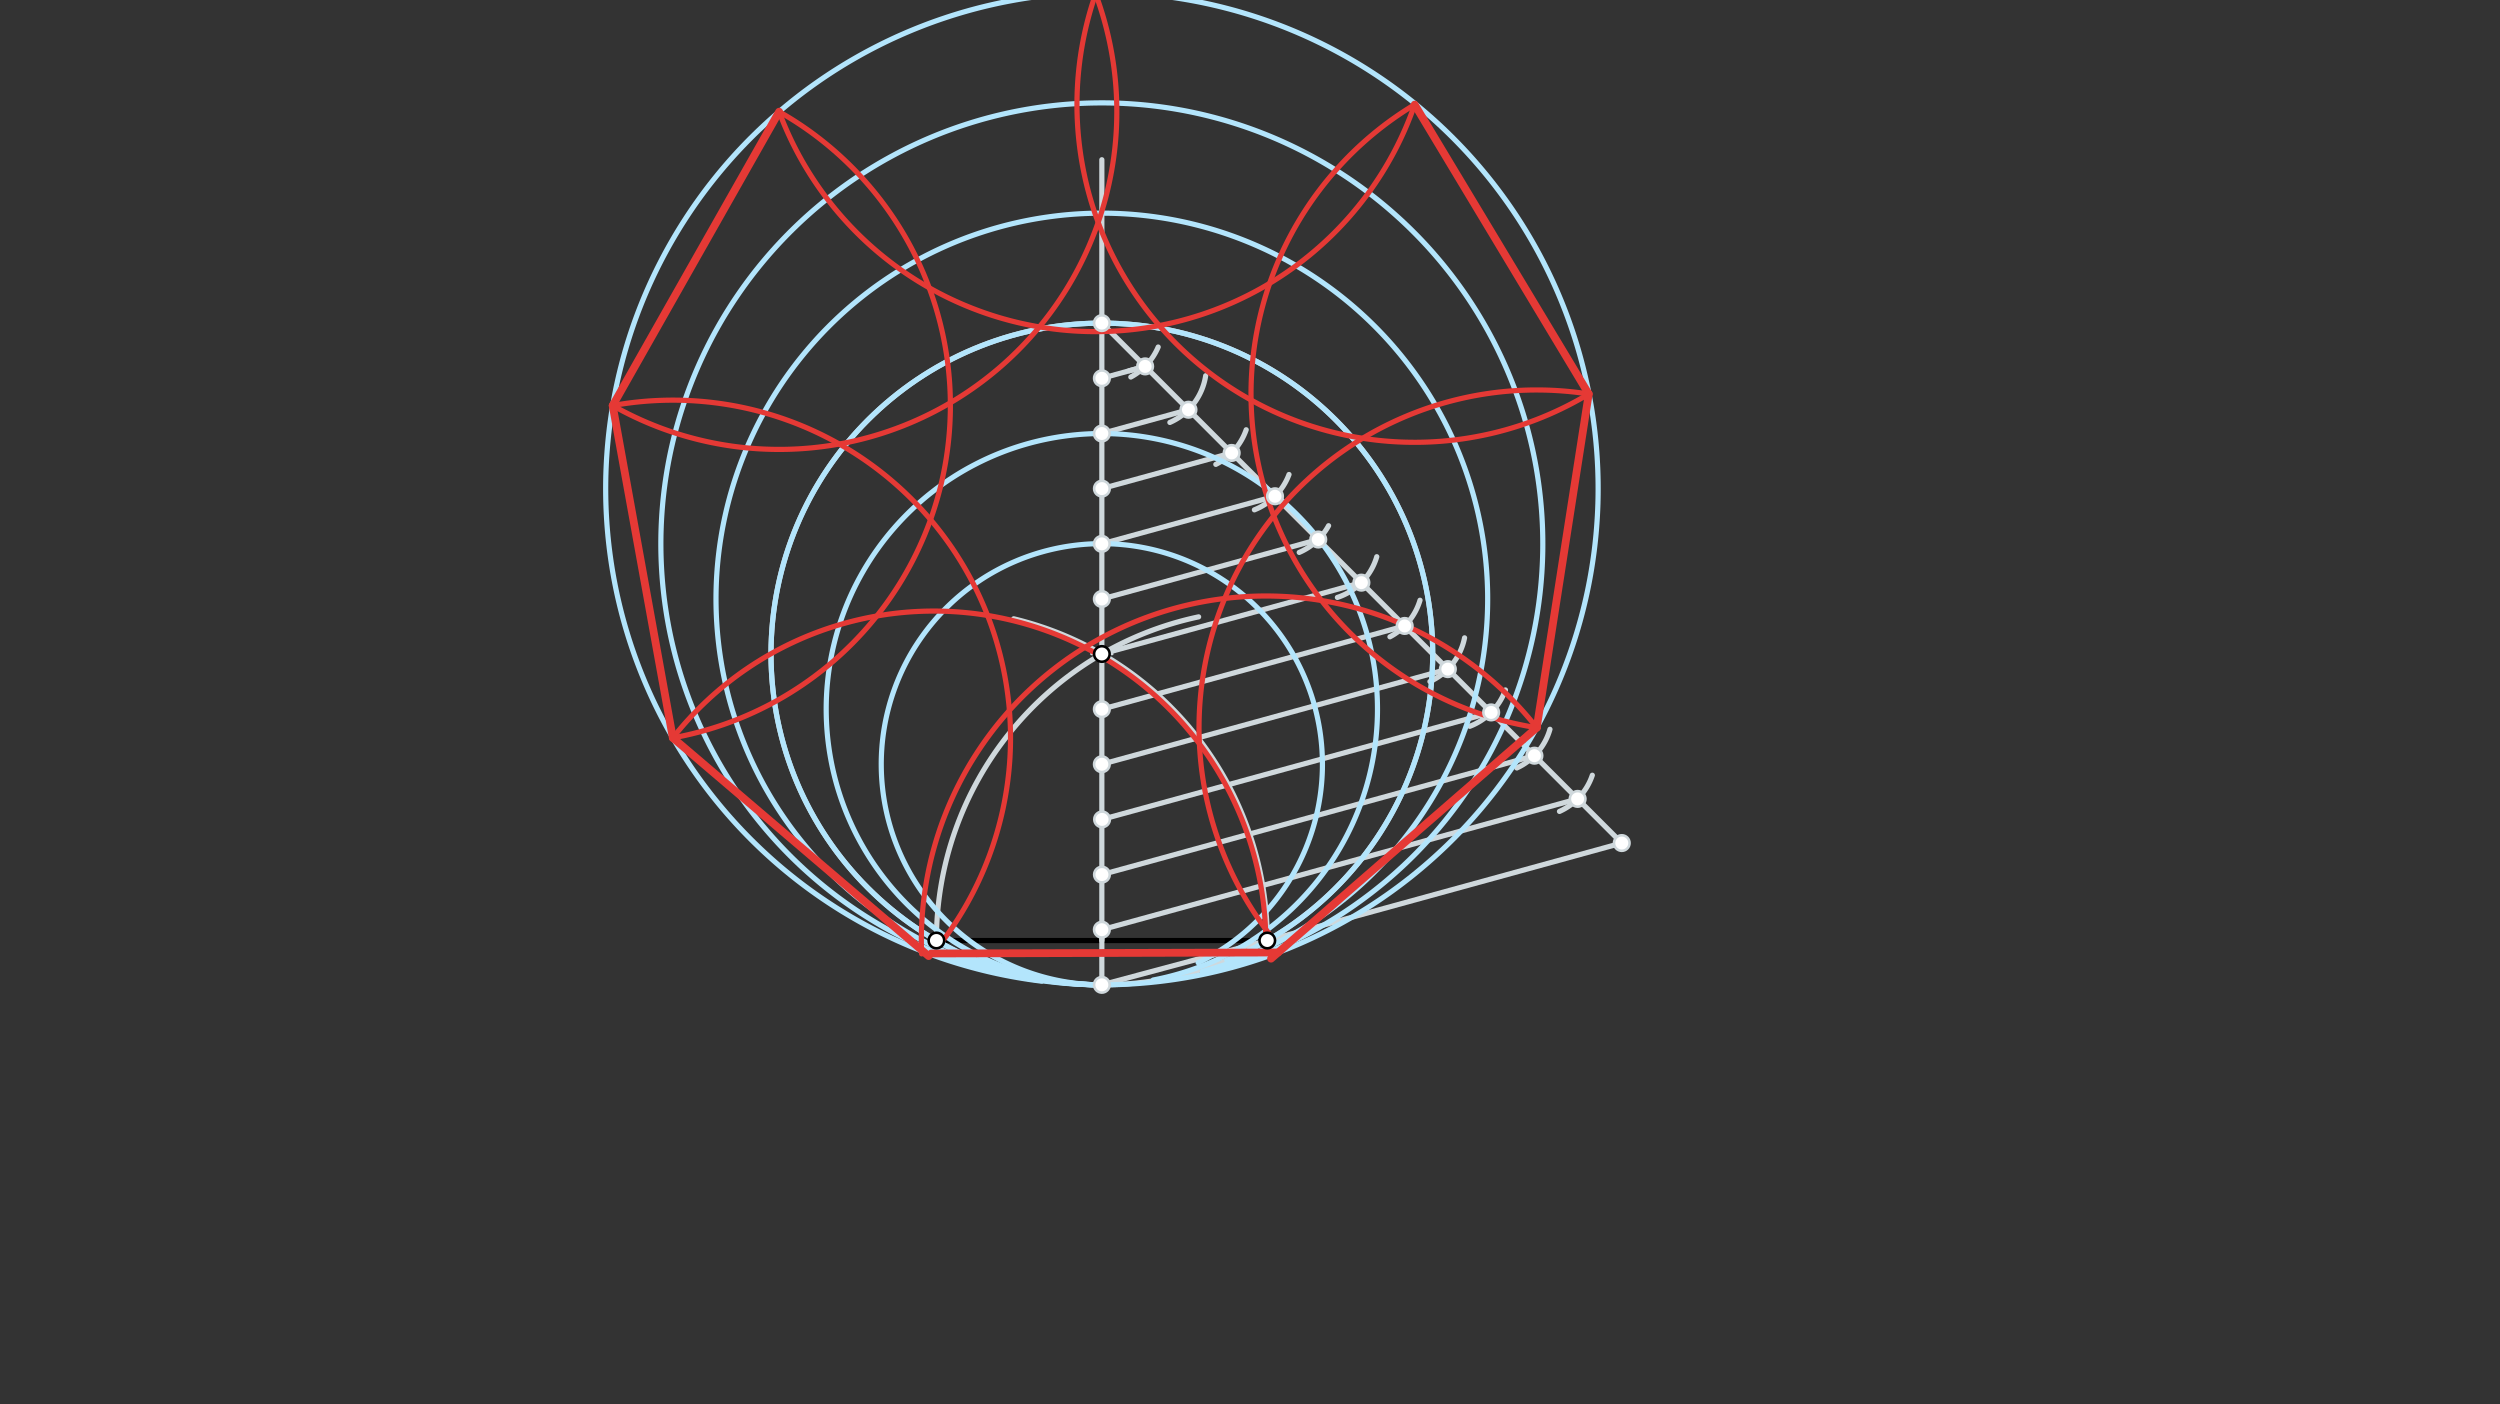 <svg xmlns="http://www.w3.org/2000/svg" class="svg--816" height="100%" preserveAspectRatio="xMidYMid meet" viewBox="0 0 963.78 541.417" width="100%"><rect x="0" y="0" width="963.78" height="541.417" fill="#333333" stroke="none"/><defs><marker id="marker-arrow" markerHeight="16" markerUnits="userSpaceOnUse" markerWidth="24" orient="auto-start-reverse" refX="24" refY="4" viewBox="0 0 24 8"><path d="M 0 0 L 24 4 L 0 8 z" stroke="inherit"></path></marker></defs><g class="aux-layer--949"></g><g class="main-layer--75a"><g class="element--733"><line stroke="#000000" stroke-dasharray="none" stroke-linecap="round" stroke-width="2" x1="361" x2="488.55" y1="362.578" y2="362.578"></line></g><g class="element--733"><path d="M 361 362.578 A 127.55 127.55 0 0 1 462.078 237.805" fill="none" stroke="#CFD8DC" stroke-dasharray="none" stroke-linecap="round" stroke-width="2"></path></g><g class="element--733"><path d="M 488.55 362.578 A 127.55 127.55 0 0 0 390.803 238.558" fill="none" stroke="#CFD8DC" stroke-dasharray="none" stroke-linecap="round" stroke-width="2"></path></g><g class="element--733"><g class="center--a87"><line x1="420.775" y1="252.116" x2="428.775" y2="252.116" stroke="#CFD8DC" stroke-width="1" stroke-linecap="round"></line><line x1="424.775" y1="248.116" x2="424.775" y2="256.116" stroke="#CFD8DC" stroke-width="1" stroke-linecap="round"></line><circle class="hit--87b" cx="424.775" cy="252.116" r="4" stroke="none" fill="transparent"></circle></g><circle cx="424.775" cy="252.116" fill="none" r="127.55" stroke="#CFD8DC" stroke-dasharray="none" stroke-width="2"></circle></g><g class="element--733"><line stroke="#CFD8DC" stroke-dasharray="none" stroke-linecap="round" stroke-width="2" x1="424.775" x2="424.775" y1="362.578" y2="61.578"></line></g><g class="element--733"><line stroke="#CFD8DC" stroke-dasharray="none" stroke-linecap="round" stroke-width="2" x1="424.775" x2="625.215" y1="124.566" y2="325.005"></line></g><g class="element--733"><path d="M 446.493 133.787 A 23.594 23.594 0 0 1 435.95 145.345" fill="none" stroke="#CFD8DC" stroke-dasharray="none" stroke-linecap="round" stroke-width="2"></path></g><g class="element--733"><path d="M 464.801 144.856 A 23.62 23.62 0 0 1 451.005 162.854" fill="none" stroke="#CFD8DC" stroke-dasharray="none" stroke-linecap="round" stroke-width="2"></path></g><g class="element--733"><path d="M 480.42 165.682 A 23.564 23.564 0 0 1 468.719 179.017" fill="none" stroke="#CFD8DC" stroke-dasharray="none" stroke-linecap="round" stroke-width="2"></path></g><g class="element--733"><path d="M 496.931 182.928 A 23.621 23.621 0 0 1 483.588 196.547" fill="none" stroke="#CFD8DC" stroke-dasharray="none" stroke-linecap="round" stroke-width="2"></path></g><g class="element--733"><path d="M 512.184 202.679 A 23.578 23.578 0 0 1 500.871 212.962" fill="none" stroke="#CFD8DC" stroke-dasharray="none" stroke-linecap="round" stroke-width="2"></path></g><g class="element--733"><path d="M 530.76 214.625 A 23.519 23.519 0 0 1 515.589 230.315" fill="none" stroke="#CFD8DC" stroke-dasharray="none" stroke-linecap="round" stroke-width="2"></path></g><g class="element--733"><path d="M 547.433 231.408 A 23.603 23.603 0 0 1 535.844 245.493" fill="none" stroke="#CFD8DC" stroke-dasharray="none" stroke-linecap="round" stroke-width="2"></path></g><g class="element--733"><path d="M 564.607 245.898 A 23.541 23.541 0 0 1 551.261 262.738" fill="none" stroke="#CFD8DC" stroke-dasharray="none" stroke-linecap="round" stroke-width="2"></path></g><g class="element--733"><path d="M 580.366 265.987 A 23.611 23.611 0 0 1 566.625 279.997" fill="none" stroke="#CFD8DC" stroke-dasharray="none" stroke-linecap="round" stroke-width="2"></path></g><g class="element--733"><path d="M 597.529 281.156 A 23.585 23.585 0 0 1 584.759 296.056" fill="none" stroke="#CFD8DC" stroke-dasharray="none" stroke-linecap="round" stroke-width="2"></path></g><g class="element--733"><path d="M 613.855 298.867 A 23.558 23.558 0 0 1 601.204 312.81" fill="none" stroke="#CFD8DC" stroke-dasharray="none" stroke-linecap="round" stroke-width="2"></path></g><g class="element--733"><line stroke="#CFD8DC" stroke-dasharray="none" stroke-linecap="round" stroke-width="2" x1="488.55" x2="625.215" y1="362.578" y2="325.005"></line></g><g class="element--733"><line stroke="#CFD8DC" stroke-dasharray="none" stroke-linecap="round" stroke-width="2" x1="608.194" x2="423.71" y1="307.985" y2="358.704"></line></g><g class="element--733"><line stroke="#CFD8DC" stroke-dasharray="none" stroke-linecap="round" stroke-width="2" x1="591.536" x2="424.812" y1="291.327" y2="337.164"></line></g><g class="element--733"><line stroke="#CFD8DC" stroke-dasharray="none" stroke-linecap="round" stroke-width="2" x1="574.859" x2="424.861" y1="274.649" y2="315.888"></line></g><g class="element--733"><line stroke="#CFD8DC" stroke-dasharray="none" stroke-linecap="round" stroke-width="2" x1="558.163" x2="424.748" y1="257.954" y2="294.633"></line></g><g class="element--733"><line stroke="#CFD8DC" stroke-dasharray="none" stroke-linecap="round" stroke-width="2" x1="541.517" x2="424.69" y1="241.308" y2="273.427"></line></g><g class="element--733"><line stroke="#CFD8DC" stroke-dasharray="none" stroke-linecap="round" stroke-width="2" x1="524.827" x2="424.777" y1="224.618" y2="252.124"></line></g><g class="element--733"><line stroke="#CFD8DC" stroke-dasharray="none" stroke-linecap="round" stroke-width="2" x1="508.197" x2="424.67" y1="207.988" y2="230.951"></line></g><g class="element--733"><line stroke="#CFD8DC" stroke-dasharray="none" stroke-linecap="round" stroke-width="2" x1="491.525" x2="424.159" y1="191.315" y2="209.836"></line></g><g class="element--733"><line stroke="#CFD8DC" stroke-dasharray="none" stroke-linecap="round" stroke-width="2" x1="474.822" x2="424.798" y1="174.613" y2="188.366"></line></g><g class="element--733"><line stroke="#CFD8DC" stroke-dasharray="none" stroke-linecap="round" stroke-width="2" x1="458.16" x2="424.586" y1="157.951" y2="167.181"></line></g><g class="element--733"><line stroke="#CFD8DC" stroke-dasharray="none" stroke-linecap="round" stroke-width="2" x1="441.459" x2="435.291" y1="141.249" y2="142.945"></line></g><g class="element--733"><line stroke="#CFD8DC" stroke-dasharray="none" stroke-linecap="round" stroke-width="2" x1="441.459" x2="424.788" y1="141.249" y2="145.833"></line></g><g class="element--733"><line stroke="#CFD8DC" stroke-dasharray="none" stroke-linecap="round" stroke-width="2" x1="488.55" x2="423.324" y1="362.578" y2="380.055"></line></g><g class="element--733"><line stroke="#CFD8DC" stroke-dasharray="none" stroke-linecap="round" stroke-width="2" x1="424.775" x2="424.775" y1="358.411" y2="379.667"></line></g><g class="element--733"><path d="M 424.775 379.667 A 191.301 191.301 0 1 0 401.593 378.254" fill="none" stroke="#B3E5FC" stroke-dasharray="none" stroke-linecap="round" stroke-width="2"></path></g><g class="element--733"><path d="M 424.775 379.667 A 170 170 0 1 1 463.721 375.145" fill="none" stroke="#B3E5FC" stroke-dasharray="none" stroke-linecap="round" stroke-width="2"></path></g><g class="element--733"><path d="M 424.775 379.667 A 148.744 148.744 0 1 1 463.553 374.523" fill="none" stroke="#B3E5FC" stroke-dasharray="none" stroke-linecap="round" stroke-width="2"></path></g><g class="element--733"><path d="M 424.775 379.667 A 127.545 127.545 0 1 1 472.958 370.22" fill="none" stroke="#B3E5FC" stroke-dasharray="none" stroke-linecap="round" stroke-width="2"></path></g><g class="element--733"><path d="M 424.746 379.667 A 106.263 106.263 0 1 1 444.591 377.803" fill="none" stroke="#B3E5FC" stroke-dasharray="none" stroke-linecap="round" stroke-width="2"></path></g><g class="element--733"><path d="M 424.702 379.667 A 85.041 85.041 0 1 1 461.907 371.132" fill="none" stroke="#B3E5FC" stroke-dasharray="none" stroke-linecap="round" stroke-width="2"></path></g><g class="element--733"><path d="M 488 363.578 A 128 128 0 0 0 259.332 284.521" fill="none" stroke="#E53935" stroke-dasharray="none" stroke-linecap="round" stroke-width="2"></path></g><g class="element--733"><path d="M 362 364.578 A 130.191 130.191 0 0 0 236.209 156.346" fill="none" stroke="#E53935" stroke-dasharray="none" stroke-linecap="round" stroke-width="2"></path></g><g class="element--733"><path d="M 259.382 284.458 A 130.191 130.191 0 0 0 300.216 42.986" fill="none" stroke="#E53935" stroke-dasharray="none" stroke-linecap="round" stroke-width="2"></path></g><g class="element--733"><path d="M 236.195 156.348 A 130.191 130.191 0 0 0 422.375 -2.344" fill="none" stroke="#E53935" stroke-dasharray="none" stroke-linecap="round" stroke-width="2"></path></g><g class="element--733"><path d="M 300.361 43.068 A 130.191 130.191 0 0 0 545.376 40.323" fill="none" stroke="#E53935" stroke-dasharray="none" stroke-linecap="round" stroke-width="2"></path></g><g class="element--733"><path d="M 422.375 -2.344 A 130.191 130.191 0 0 0 612.477 151.891" fill="none" stroke="#E53935" stroke-dasharray="none" stroke-linecap="round" stroke-width="2"></path></g><g class="element--733"><path d="M 545.376 40.323 A 130.191 130.191 0 0 0 592.989 280.615" fill="none" stroke="#E53935" stroke-dasharray="none" stroke-linecap="round" stroke-width="2"></path></g><g class="element--733"><path d="M 612.477 151.891 A 130.191 130.191 0 0 0 490.535 361.563" fill="none" stroke="#E53935" stroke-dasharray="none" stroke-linecap="round" stroke-width="2"></path></g><g class="element--733"><path d="M 592.434 280.53 A 132.809 132.809 0 0 0 355.29 367.722" fill="none" stroke="#E53935" stroke-dasharray="none" stroke-linecap="round" stroke-width="2"></path></g><g class="element--733"><line stroke="#E53935" stroke-dasharray="none" stroke-linecap="round" stroke-width="3" x1="259.382" x2="236.195" y1="284.458" y2="156.348"></line></g><g class="element--733"><line stroke="#E53935" stroke-dasharray="none" stroke-linecap="round" stroke-width="3" x1="236.195" x2="300.361" y1="156.348" y2="43.068"></line></g><g class="element--733"><line stroke="#E53935" stroke-dasharray="none" stroke-linecap="round" stroke-width="3" x1="545.376" x2="612.477" y1="40.323" y2="151.891"></line></g><g class="element--733"><line stroke="#E53935" stroke-dasharray="none" stroke-linecap="round" stroke-width="3" x1="612.477" x2="592.434" y1="151.891" y2="280.53"></line></g><g class="element--733"><line stroke="#E53935" stroke-dasharray="none" stroke-linecap="round" stroke-width="3" x1="592.434" x2="490" y1="280.53" y2="369.578"></line></g><g class="element--733"><line stroke="#E53935" stroke-dasharray="none" stroke-linecap="round" stroke-width="3" x1="492.743" x2="359" y1="367.194" y2="367.578"></line></g><g class="element--733"><line stroke="#E53935" stroke-dasharray="none" stroke-linecap="round" stroke-width="3" x1="259.382" x2="358" y1="284.458" y2="368.578"></line></g><g class="element--733"><circle cx="361" cy="362.578" r="3" stroke="#000000" stroke-width="1" fill="#ffffff"></circle>}</g><g class="element--733"><circle cx="488.55" cy="362.578" r="3" stroke="#000000" stroke-width="1" fill="#ffffff"></circle>}</g><g class="element--733"><circle cx="424.775" cy="252.116" r="3" stroke="#000000" stroke-width="1" fill="#ffffff"></circle>}</g><g class="element--733"><circle cx="424.775" cy="124.566" r="3" stroke="#CFD8DC" stroke-width="1" fill="#ffffff"></circle>}</g><g class="element--733"><circle cx="441.459" cy="141.249" r="3" stroke="#CFD8DC" stroke-width="1" fill="#ffffff"></circle>}</g><g class="element--733"><circle cx="458.16" cy="157.951" r="3" stroke="#CFD8DC" stroke-width="1" fill="#ffffff"></circle>}</g><g class="element--733"><circle cx="474.822" cy="174.613" r="3" stroke="#CFD8DC" stroke-width="1" fill="#ffffff"></circle>}</g><g class="element--733"><circle cx="491.525" cy="191.315" r="3" stroke="#CFD8DC" stroke-width="1" fill="#ffffff"></circle>}</g><g class="element--733"><circle cx="508.197" cy="207.988" r="3" stroke="#CFD8DC" stroke-width="1" fill="#ffffff"></circle>}</g><g class="element--733"><circle cx="524.827" cy="224.618" r="3" stroke="#CFD8DC" stroke-width="1" fill="#ffffff"></circle>}</g><g class="element--733"><circle cx="541.517" cy="241.308" r="3" stroke="#CFD8DC" stroke-width="1" fill="#ffffff"></circle>}</g><g class="element--733"><circle cx="558.163" cy="257.954" r="3" stroke="#CFD8DC" stroke-width="1" fill="#ffffff"></circle>}</g><g class="element--733"><circle cx="574.859" cy="274.649" r="3" stroke="#CFD8DC" stroke-width="1" fill="#ffffff"></circle>}</g><g class="element--733"><circle cx="591.536" cy="291.327" r="3" stroke="#CFD8DC" stroke-width="1" fill="#ffffff"></circle>}</g><g class="element--733"><circle cx="608.194" cy="307.985" r="3" stroke="#CFD8DC" stroke-width="1" fill="#ffffff"></circle>}</g><g class="element--733"><circle cx="625.215" cy="325.005" r="3" stroke="#CFD8DC" stroke-width="1" fill="#ffffff"></circle>}</g><g class="element--733"><circle cx="424.788" cy="145.833" r="3" stroke="#CFD8DC" stroke-width="1" fill="#ffffff"></circle>}</g><g class="element--733"><circle cx="424.775" cy="167.129" r="3" stroke="#CFD8DC" stroke-width="1" fill="#ffffff"></circle>}</g><g class="element--733"><circle cx="424.798" cy="188.366" r="3" stroke="#CFD8DC" stroke-width="1" fill="#ffffff"></circle>}</g><g class="element--733"><circle cx="424.775" cy="209.666" r="3" stroke="#CFD8DC" stroke-width="1" fill="#ffffff"></circle>}</g><g class="element--733"><circle cx="424.775" cy="230.923" r="3" stroke="#CFD8DC" stroke-width="1" fill="#ffffff"></circle>}</g><g class="element--733"><circle cx="424.775" cy="273.403" r="3" stroke="#CFD8DC" stroke-width="1" fill="#ffffff"></circle>}</g><g class="element--733"><circle cx="424.775" cy="294.626" r="3" stroke="#CFD8DC" stroke-width="1" fill="#ffffff"></circle>}</g><g class="element--733"><circle cx="424.861" cy="315.888" r="3" stroke="#CFD8DC" stroke-width="1" fill="#ffffff"></circle>}</g><g class="element--733"><circle cx="424.812" cy="337.164" r="3" stroke="#CFD8DC" stroke-width="1" fill="#ffffff"></circle>}</g><g class="element--733"><circle cx="424.775" cy="358.411" r="3" stroke="#CFD8DC" stroke-width="1" fill="#ffffff"></circle>}</g><g class="element--733"><circle cx="424.775" cy="379.667" r="3" stroke="#CFD8DC" stroke-width="1" fill="#ffffff"></circle>}</g></g><g class="snaps-layer--ac6"></g><g class="temp-layer--52d"></g></svg>